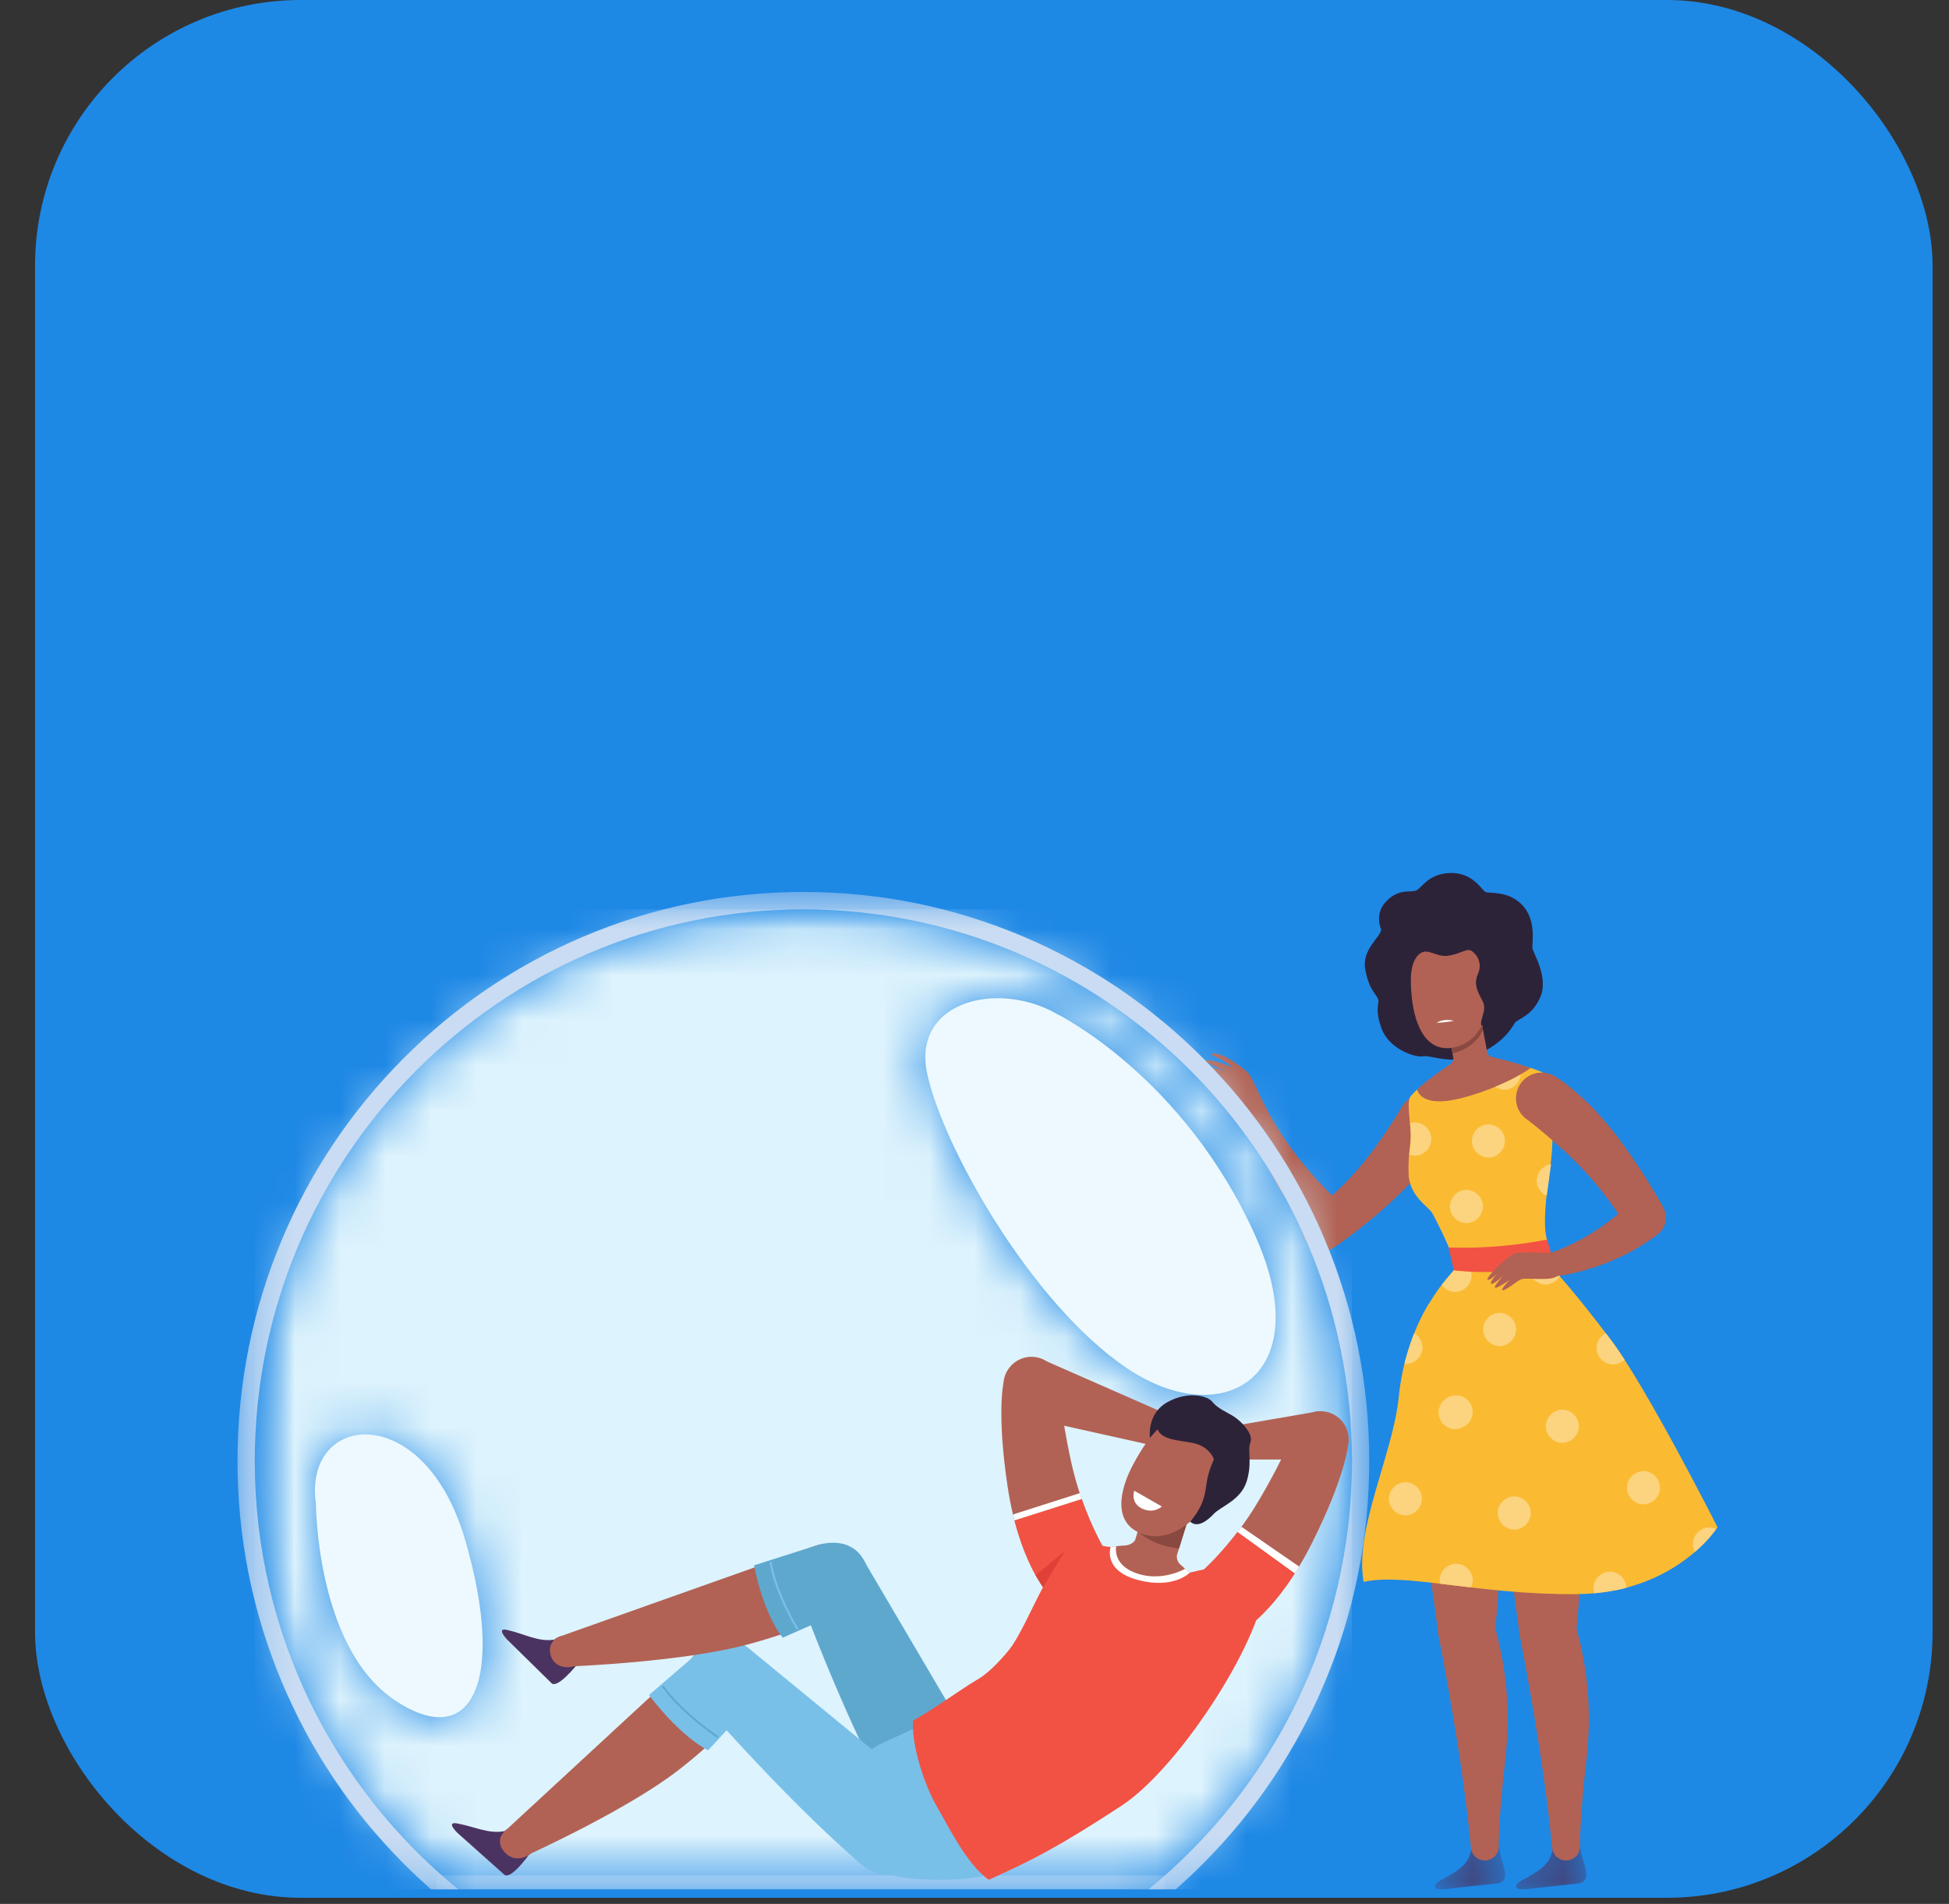 <svg width="43" height="42" viewBox="0 0 43 42" fill="none" xmlns="http://www.w3.org/2000/svg">
<rect x="0" y="0" width="43" height="42" fill="#333333" stroke="none"/>
<rect x="0.773" width="41.865" height="41.865" rx="5.861" fill="#1E88E5"/>
<path d="M30.472 20.504C30.472 20.504 30.306 20.16 30.594 19.873C30.882 19.586 31.12 19.699 31.246 19.643C31.372 19.587 31.516 19.264 32.01 19.258C32.504 19.253 32.688 19.635 32.775 19.677C32.861 19.719 33.268 19.636 33.586 19.966C33.904 20.297 33.799 20.81 33.808 20.911C33.816 21.011 34.171 21.55 33.986 21.99C33.801 22.43 33.47 22.474 33.413 22.576C33.356 22.678 33.161 23.018 32.591 23.264C32.021 23.51 31.57 23.267 31.399 23.302C31.227 23.337 30.645 23.145 30.48 22.687C30.316 22.229 30.444 22.154 30.402 22.037C30.36 21.92 30.207 21.843 30.122 21.393C30.036 20.942 30.465 20.674 30.472 20.504Z" fill="#2D2339"/>
<path d="M31.072 24.26C31.311 24.09 31.65 24.16 31.829 24.416C31.953 24.593 31.969 24.812 31.888 24.986C31.856 25.055 31.566 25.669 30.879 26.337C30.15 27.045 29.439 27.515 29.439 27.515C29.245 27.652 28.969 27.595 28.823 27.387C28.677 27.179 28.716 26.899 28.91 26.761C28.91 26.761 29.438 26.399 29.973 25.777C30.507 25.154 30.906 24.459 30.906 24.459C30.943 24.381 30.998 24.312 31.072 24.26Z" fill="#B16254"/>
<path d="M31.829 24.416C31.953 24.593 31.968 24.812 31.887 24.986C31.862 25.041 31.673 25.442 31.25 25.939C31.087 25.889 30.81 25.725 30.392 25.242C30.703 24.814 30.906 24.459 30.906 24.459C30.942 24.381 30.998 24.312 31.072 24.26C31.311 24.09 31.65 24.16 31.829 24.416Z" fill="#B16254"/>
<path d="M27.892 24.366L27.893 24.366C28.487 25.55 29.401 26.395 29.632 26.597C29.651 26.611 29.669 26.626 29.686 26.644C29.855 26.816 29.845 27.1 29.665 27.278C29.484 27.457 29.201 27.462 29.033 27.29C29.027 27.284 29.021 27.278 29.016 27.272C27.832 25.988 27.493 24.484 27.493 24.484C27.448 24.389 27.394 24.364 27.477 24.282C27.58 24.181 27.741 24.177 27.837 24.276C27.863 24.302 27.881 24.333 27.892 24.366Z" fill="#B16254"/>
<path d="M32.117 27.979C32.117 27.979 31.487 28.61 31.229 29.404C30.972 30.198 30.962 30.747 31.986 30.778C33.011 30.808 33.152 30.904 33.461 30.913C33.771 30.922 35.565 30.644 35.166 29.553C34.766 28.462 34.077 27.844 34.077 27.844C34.077 27.844 33.769 27.509 33.146 27.478C32.523 27.447 32.117 27.979 32.117 27.979Z" fill="#FABB33"/>
<path d="M32.234 22.205C32.44 22.165 32.639 22.301 32.679 22.508L32.849 23.404C32.889 23.611 32.754 23.811 32.548 23.851C32.342 23.89 32.143 23.754 32.104 23.547L31.933 22.652C31.893 22.445 32.029 22.245 32.234 22.205Z" fill="#B16254"/>
<path d="M32.251 23.4C32.525 23.312 32.818 23.306 33.097 23.375C33.447 23.462 34.027 23.616 34.098 23.7C34.201 23.821 34.32 24.958 34.206 25.71C34.093 26.462 34.05 27.035 34.118 27.298C34.186 27.561 34.142 28.036 33.162 28.274C32.182 28.511 32.142 28.02 32.052 27.743C31.962 27.465 31.67 26.879 31.59 26.747C31.51 26.616 31.087 26.384 31.076 25.877C31.065 25.37 31.142 25.228 31.125 24.979C31.108 24.73 31.051 24.366 31.098 24.228C31.145 24.09 31.801 23.59 32.127 23.447C32.168 23.429 32.21 23.413 32.251 23.4Z" fill="#FABB33"/>
<path d="M27.999 24.601C27.999 24.601 27.638 23.812 27.571 23.711C27.504 23.61 27.178 23.375 26.989 23.293C26.8 23.211 26.68 23.237 26.726 23.267C26.772 23.298 27.034 23.385 27.189 23.554C26.913 23.41 26.564 23.352 26.611 23.414C26.657 23.475 27.051 23.635 27.051 23.635C27.051 23.635 26.584 23.484 26.615 23.552C26.647 23.621 26.988 23.775 26.988 23.775C26.988 23.775 26.594 23.643 26.641 23.71C26.687 23.777 26.99 23.881 27.067 23.922C27.145 23.964 27.428 24.461 27.62 24.61C27.811 24.758 27.999 24.601 27.999 24.601Z" fill="#B16254"/>
<mask id="mask0_9_1374" style="mask-type:luminance" maskUnits="userSpaceOnUse" x="31" y="40" width="3" height="2">
<path d="M31.646 40.423H33.259V41.74H31.646V40.423Z" fill="white"/>
</mask>
<g mask="url(#mask0_9_1374)">
<path d="M31.666 41.586C31.734 41.431 32.399 41.292 32.457 40.811C32.44 40.641 32.562 40.488 32.731 40.47C32.901 40.452 33.053 40.575 33.071 40.746C33.071 40.746 33.086 40.88 33.139 41.05C33.193 41.219 33.3 41.52 33.031 41.549C32.761 41.578 32.036 41.655 32.036 41.655C32.036 41.655 31.596 41.74 31.666 41.586Z" fill="#4B3361"/>
</g>
<path d="M31.726 36.002C31.694 35.656 31.947 35.349 32.292 35.317C32.622 35.286 32.916 35.519 32.968 35.843C33.254 36.864 33.333 37.794 33.202 38.901C33.071 40.008 33.066 40.703 33.066 40.703C33.081 40.874 32.957 41.025 32.787 41.041C32.618 41.056 32.468 40.931 32.452 40.761C32.275 38.824 31.785 36.317 31.737 36.074C31.736 36.069 31.735 36.064 31.734 36.06C31.733 36.056 31.733 36.054 31.733 36.054H31.733C31.73 36.037 31.728 36.02 31.726 36.002Z" fill="#B16254"/>
<path d="M31.041 30.951C31.024 30.881 31.091 30.662 31.087 30.587C31.056 29.969 31.382 29.622 31.967 29.631C32.552 29.642 33.041 30 33.072 30.618C33.073 30.641 33.073 30.663 33.073 30.686C33.244 33.655 32.987 35.967 32.987 35.967C32.989 35.981 32.99 35.996 32.991 36.011C33.009 36.38 32.742 36.673 32.393 36.667C32.062 36.661 31.777 36.388 31.734 36.045H31.733L31.041 30.951Z" fill="#B16254"/>
<path d="M31.956 29.48C32.541 29.49 33.041 30 33.071 30.618C33.072 30.64 33.073 30.663 33.072 30.686H33.073C33.123 31.548 33.136 32.355 33.131 33.066L31.309 33.081L30.984 30.801C30.967 30.729 30.956 30.656 30.952 30.581C30.921 29.963 31.371 29.47 31.956 29.48Z" fill="#BBBDD9"/>
<mask id="mask1_9_1374" style="mask-type:luminance" maskUnits="userSpaceOnUse" x="33" y="40" width="3" height="2">
<path d="M33.359 40.423H35.073V41.74H33.359V40.423Z" fill="white"/>
</mask>
<g mask="url(#mask1_9_1374)">
<path d="M33.457 41.586C33.526 41.431 34.191 41.292 34.249 40.811C34.231 40.641 34.353 40.489 34.523 40.471C34.692 40.452 34.844 40.576 34.862 40.746C34.862 40.746 34.878 40.881 34.931 41.05C34.984 41.219 35.092 41.521 34.822 41.55C34.553 41.578 33.828 41.656 33.828 41.656C33.828 41.656 33.389 41.741 33.457 41.586Z" fill="#4B3361"/>
</g>
<path d="M33.517 36.002C33.485 35.656 33.738 35.349 34.083 35.317C34.413 35.286 34.708 35.519 34.759 35.843H34.76C35.045 36.864 35.125 37.794 34.993 38.901C34.862 40.009 34.857 40.703 34.857 40.703C34.873 40.874 34.748 41.025 34.579 41.041C34.409 41.056 34.259 40.931 34.243 40.761C34.066 38.824 33.577 36.317 33.529 36.074C33.527 36.069 33.526 36.064 33.525 36.06C33.525 36.056 33.525 36.054 33.525 36.054C33.522 36.037 33.519 36.02 33.517 36.002Z" fill="#B16254"/>
<path d="M32.833 30.951C32.816 30.88 32.883 30.662 32.879 30.587C32.849 29.969 33.174 29.621 33.759 29.631C34.344 29.642 34.832 30 34.864 30.618C34.865 30.641 34.865 30.663 34.865 30.686C35.036 33.655 34.779 35.967 34.779 35.967C34.781 35.981 34.782 35.996 34.783 36.011C34.801 36.38 34.534 36.673 34.185 36.667C33.854 36.661 33.569 36.388 33.526 36.045H33.525L32.833 30.951Z" fill="#B16254"/>
<path d="M33.748 29.48C34.333 29.491 34.833 30 34.863 30.618C34.864 30.641 34.864 30.663 34.864 30.686C34.914 31.548 34.928 32.355 34.922 33.066L33.101 33.081L32.775 30.801C32.758 30.73 32.747 30.656 32.744 30.581C32.713 29.963 33.162 29.47 33.748 29.48Z" fill="#BBBDD9"/>
<path d="M32.007 23.04C32.007 23.04 32.465 22.995 32.701 22.626C32.716 22.706 32.716 22.706 32.716 22.706C32.716 22.706 32.608 23.099 32.045 23.238C32.024 23.128 32.007 23.04 32.007 23.04Z" fill="#894940"/>
<path d="M31.268 24.035C31.268 24.035 31.324 24.471 32.28 24.215C33.236 23.957 33.772 23.56 33.772 23.56C33.772 23.56 33.449 23.448 33.177 23.38C32.906 23.312 32.832 23.312 32.815 23.225C32.406 23.233 32.065 23.349 32.065 23.349C32.065 23.349 32.084 23.428 31.957 23.506C31.83 23.584 31.417 23.88 31.268 24.035Z" fill="#B16254"/>
<path d="M31.526 28.761C31.526 28.761 30.984 29.56 30.861 30.813C30.738 32.066 29.876 33.737 30.085 34.897C31.01 34.688 32.589 35.183 34.78 35.167C36.97 35.152 37.893 33.69 37.893 33.69C37.893 33.69 36.335 30.616 35.55 29.572C34.765 28.528 34.297 28.026 34.297 28.026L31.526 28.761Z" fill="#FABB33"/>
<path d="M32.073 28.026C32.073 28.026 33.245 28.164 34.252 27.899C34.232 27.594 34.128 27.346 34.128 27.346C34.128 27.346 33.11 27.563 31.956 27.52C32.023 27.764 32.073 28.026 32.073 28.026Z" fill="#F25244"/>
<path d="M33.523 24.511C33.369 24.239 33.463 23.893 33.733 23.738C33.92 23.631 34.142 23.643 34.312 23.749C34.38 23.791 34.979 24.173 35.605 24.977C36.27 25.831 36.694 26.635 36.694 26.635C36.819 26.856 36.743 27.138 36.523 27.264C36.303 27.39 36.023 27.313 35.897 27.093C35.897 27.093 35.569 26.494 34.978 25.855C34.387 25.216 33.714 24.71 33.714 24.71C33.638 24.662 33.571 24.595 33.523 24.511Z" fill="#B16254"/>
<path d="M33.733 23.738C33.92 23.631 34.142 23.643 34.312 23.749C34.366 23.783 34.757 24.032 35.23 24.538C35.168 24.703 34.983 24.972 34.468 25.348C34.057 24.968 33.714 24.71 33.714 24.71C33.637 24.662 33.571 24.595 33.523 24.511C33.369 24.239 33.463 23.893 33.733 23.738Z" fill="#B16254"/>
<path d="M31.008 33.43C31.204 33.43 31.372 33.262 31.372 33.064C31.372 32.865 31.205 32.698 31.008 32.698C30.81 32.698 30.643 32.866 30.643 33.064C30.643 33.262 30.81 33.43 31.008 33.43Z" fill="#FCD37E"/>
<path d="M33.408 33.743C33.605 33.743 33.772 33.575 33.772 33.377C33.772 33.178 33.606 33.011 33.408 33.011C33.211 33.011 33.044 33.179 33.044 33.377C33.044 33.576 33.211 33.743 33.408 33.743Z" fill="#FCD37E"/>
<path d="M36.259 33.186C36.456 33.186 36.623 33.018 36.623 32.82C36.623 32.621 36.456 32.454 36.259 32.454C36.062 32.454 35.894 32.622 35.894 32.82C35.894 33.019 36.061 33.186 36.259 33.186Z" fill="#FCD37E"/>
<path d="M34.469 31.829C34.666 31.829 34.834 31.66 34.834 31.463C34.834 31.264 34.667 31.097 34.469 31.097C34.273 31.097 34.105 31.265 34.105 31.463C34.105 31.661 34.272 31.829 34.469 31.829Z" fill="#FCD37E"/>
<path d="M32.126 31.149C32.117 31.149 32.11 31.153 32.104 31.161L32.126 31.149Z" fill="#FCD37E"/>
<path d="M32.127 30.783C32.047 30.784 32.001 30.8 31.931 30.836L31.928 30.837L31.926 30.838C31.901 30.857 31.877 30.876 31.852 30.896C31.85 30.898 31.848 30.9 31.846 30.902C31.811 30.935 31.786 30.974 31.771 31.02C31.748 31.064 31.738 31.11 31.74 31.161C31.738 31.211 31.748 31.258 31.771 31.302C31.786 31.347 31.811 31.387 31.846 31.42C31.871 31.439 31.895 31.458 31.92 31.477C31.977 31.511 32.038 31.527 32.104 31.527C32.136 31.523 32.168 31.518 32.201 31.514C32.263 31.497 32.316 31.465 32.362 31.42C32.363 31.418 32.365 31.416 32.367 31.414C32.343 31.433 32.318 31.452 32.294 31.471C32.295 31.47 32.297 31.469 32.299 31.468C32.27 31.48 32.241 31.493 32.212 31.505C32.214 31.504 32.217 31.503 32.22 31.503C32.187 31.507 32.155 31.512 32.123 31.516C32.124 31.516 32.126 31.516 32.127 31.516C32.177 31.518 32.224 31.507 32.268 31.484C32.312 31.469 32.352 31.444 32.385 31.408C32.42 31.375 32.445 31.336 32.46 31.291C32.483 31.247 32.493 31.2 32.491 31.15C32.487 31.117 32.483 31.084 32.478 31.052C32.461 30.99 32.43 30.936 32.385 30.89C32.36 30.871 32.336 30.852 32.311 30.833C32.254 30.8 32.193 30.783 32.127 30.783Z" fill="#FCD37E"/>
<path d="M33.085 29.694C33.282 29.694 33.449 29.526 33.449 29.328C33.449 29.129 33.282 28.962 33.085 28.962C32.888 28.962 32.721 29.13 32.721 29.328C32.721 29.526 32.887 29.694 33.085 29.694Z" fill="#FCD37E"/>
<path d="M32.401 26.978C32.596 26.952 32.74 26.763 32.714 26.567C32.688 26.37 32.501 26.226 32.305 26.252C32.11 26.278 31.966 26.467 31.992 26.663C32.017 26.86 32.205 27.004 32.401 26.978Z" fill="#FCD37E"/>
<path d="M32.886 25.533C33.081 25.507 33.225 25.318 33.2 25.122C33.174 24.925 32.987 24.781 32.791 24.806C32.596 24.833 32.451 25.021 32.477 25.218C32.503 25.415 32.69 25.559 32.886 25.533Z" fill="#FCD37E"/>
<path d="M37.865 33.731C37.819 33.708 37.767 33.695 37.713 33.695C37.516 33.695 37.349 33.864 37.349 34.061C37.349 34.124 37.365 34.184 37.394 34.236C37.638 34.031 37.803 33.817 37.865 33.731Z" fill="#FCD37E"/>
<path d="M35.884 35.027C35.879 34.832 35.715 34.67 35.52 34.67C35.323 34.67 35.156 34.838 35.156 35.036C35.156 35.075 35.162 35.112 35.173 35.148C35.323 35.133 35.635 35.097 35.884 35.027Z" fill="#FCD37E"/>
<path d="M32.454 35.019C32.478 34.971 32.492 34.918 32.492 34.862C32.492 34.663 32.325 34.496 32.127 34.496C31.93 34.496 31.763 34.664 31.763 34.862C31.763 34.887 31.765 34.913 31.771 34.937L32.454 35.019Z" fill="#FCD37E"/>
<path d="M35.427 29.408C35.308 29.469 35.225 29.594 35.225 29.734C35.225 29.933 35.392 30.1 35.589 30.1C35.686 30.1 35.776 30.059 35.842 29.994C35.676 29.735 35.497 29.499 35.427 29.408Z" fill="#FCD37E"/>
<path d="M31.202 29.408C31.164 29.503 31.067 29.761 30.985 30.087C30.996 30.088 31.008 30.089 31.019 30.089C31.216 30.089 31.383 29.92 31.383 29.723C31.383 29.59 31.309 29.473 31.202 29.408Z" fill="#FCD37E"/>
<path d="M32.073 28.026L31.809 28.345C31.875 28.438 31.984 28.5 32.104 28.5C32.3 28.5 32.468 28.331 32.468 28.133C32.468 28.109 32.465 28.085 32.461 28.061C32.315 28.053 32.073 28.026 32.073 28.026Z" fill="#FCD37E"/>
<path d="M33.919 27.889L33.74 27.92C33.737 27.936 33.736 27.953 33.736 27.971C33.736 28.169 33.902 28.337 34.1 28.337C34.236 28.337 34.358 28.256 34.42 28.142C34.419 28.142 34.155 28.025 33.919 27.889Z" fill="#FCD37E"/>
<path d="M34.221 25.682C34.026 25.708 33.882 25.897 33.907 26.093C33.925 26.222 34.011 26.329 34.125 26.379L34.221 25.682Z" fill="#FCD37E"/>
<path d="M32.988 23.975C33.059 24.023 33.147 24.047 33.236 24.035C33.405 24.013 33.536 23.869 33.551 23.703C33.375 23.815 33.091 23.933 32.988 23.975Z" fill="#FCD37E"/>
<path d="M31.168 24.765C31.147 24.767 31.127 24.772 31.108 24.778C31.116 24.837 31.131 24.98 31.124 25.14C31.117 25.288 31.1 25.412 31.091 25.471C31.144 25.491 31.203 25.499 31.263 25.491C31.458 25.465 31.602 25.276 31.576 25.079C31.55 24.883 31.363 24.738 31.168 24.765Z" fill="#FCD37E"/>
<mask id="mask2_9_1374" style="mask-type:luminance" maskUnits="userSpaceOnUse" x="5" y="20" width="25" height="22">
<path d="M5.618 20.056H29.831V41.682H5.618V20.056Z" fill="white"/>
</mask>
<g mask="url(#mask2_9_1374)">
<mask id="mask3_9_1374" style="mask-type:luminance" maskUnits="userSpaceOnUse" x="5" y="20" width="25" height="22">
<path d="M25.34 41.679H10.11C7.373 39.446 5.621 36.039 5.621 32.228C5.621 25.518 11.051 20.06 17.725 20.06C22.065 20.06 25.878 22.368 28.015 25.827C28.113 26.018 28.228 26.219 28.361 26.424C28.497 26.674 28.623 26.929 28.741 27.189C28.753 27.258 28.78 27.326 28.823 27.387C28.828 27.394 28.833 27.401 28.838 27.407C29.475 28.886 29.828 30.517 29.828 32.228C29.828 36.039 28.076 39.446 25.34 41.679ZM8.062 31.644C7.369 31.644 6.837 32.21 6.97 33.156C6.97 33.156 6.97 36.337 8.706 37.505C9.087 37.761 9.42 37.882 9.697 37.882C10.68 37.882 10.964 36.355 10.255 33.946C9.779 32.329 8.824 31.644 8.062 31.644ZM22.015 22.021C21.051 22.021 20.219 22.583 20.458 23.69C20.805 25.3 22.754 28.764 24.864 30.184C25.454 30.581 26.044 30.771 26.557 30.771C27.881 30.771 28.698 29.509 27.704 27.28C26.128 23.745 23.328 22.374 23.328 22.374C22.922 22.139 22.455 22.021 22.015 22.021Z" fill="white"/>
</mask>
<g mask="url(#mask3_9_1374)">
<path d="M5.621 20.06H29.828V41.679H5.621" fill="#DDF3FD"/>
</g>
</g>
<path d="M28.837 27.408C28.832 27.401 28.828 27.394 28.823 27.388C28.78 27.326 28.752 27.258 28.741 27.189C28.774 27.262 28.806 27.335 28.837 27.408Z" fill="#BFB3B9"/>
<path d="M28.36 26.424C28.227 26.219 28.113 26.018 28.014 25.827C28.135 26.023 28.25 26.222 28.36 26.424Z" fill="#BFB3B9"/>
<mask id="mask4_9_1374" style="mask-type:luminance" maskUnits="userSpaceOnUse" x="5" y="19" width="26" height="23">
<path d="M5.238 19.659H30.235V41.74H5.238V19.659Z" fill="white"/>
</mask>
<g mask="url(#mask4_9_1374)">
<path d="M8.897 41.102C9.095 41.302 9.3 41.494 9.51 41.679H10.109C7.373 39.446 5.621 36.039 5.621 32.228C5.621 25.519 11.051 20.061 17.724 20.061C24.398 20.061 29.828 25.519 29.828 32.228C29.828 36.039 28.076 39.446 25.34 41.679H25.939C26.149 41.494 26.354 41.302 26.552 41.102C27.699 39.95 28.599 38.608 29.228 37.113C29.879 35.566 30.209 33.922 30.209 32.228C30.209 30.534 29.879 28.89 29.228 27.343C28.599 25.848 27.699 24.506 26.552 23.353C25.406 22.201 24.071 21.296 22.584 20.664C21.045 20.009 19.41 19.677 17.724 19.677C16.039 19.677 14.404 20.009 12.865 20.664C11.378 21.296 10.043 22.201 8.897 23.353C7.75 24.506 6.85 25.848 6.221 27.343C5.57 28.89 5.24 30.534 5.24 32.228C5.24 33.922 5.57 35.566 6.221 37.113C6.85 38.608 7.75 39.95 8.897 41.102Z" fill="#C9DCF3"/>
</g>
<path d="M26.556 30.771C26.043 30.771 25.453 30.581 24.864 30.184C22.754 28.764 20.805 25.301 20.457 23.689C20.218 22.583 21.05 22.021 22.015 22.021C22.454 22.021 22.922 22.138 23.328 22.374C23.328 22.374 26.128 23.745 27.704 27.28C28.697 29.509 27.88 30.771 26.556 30.771Z" fill="#EDF9FE"/>
<path d="M9.696 37.882C9.419 37.882 9.087 37.761 8.706 37.505C6.969 36.337 6.969 33.156 6.969 33.156C6.837 32.21 7.369 31.644 8.062 31.644C8.823 31.644 9.779 32.329 10.255 33.946C10.963 36.355 10.68 37.882 9.696 37.882Z" fill="#EDF9FE"/>
<mask id="mask5_9_1374" style="mask-type:luminance" maskUnits="userSpaceOnUse" x="9" y="41" width="17" height="1">
<path d="M9.572 41.335H25.799V41.74H9.572V41.335Z" fill="white"/>
</mask>
<g mask="url(#mask5_9_1374)">
<path d="M25.702 41.371H9.631V41.679H25.702V41.371Z" fill="#C9DCF3"/>
</g>
<path d="M29.077 31.135L26.883 31.513L26.782 32.197H28.799L29.077 31.135Z" fill="#B16254"/>
<path d="M23.096 30.033L26.656 31.597L26.381 32.099L22.927 31.329L23.096 30.033Z" fill="#B16254"/>
<path d="M21.584 38.724C21.809 39.226 21.716 39.915 21.109 40.137C20.52 40.351 19.892 40.203 19.648 39.733C18.552 37.741 17.602 35.094 17.602 35.094C17.446 34.746 17.66 34.341 18.08 34.188C18.483 34.041 18.927 34.18 19.101 34.497L21.528 38.621V38.621C21.549 38.654 21.567 38.688 21.584 38.724Z" fill="#5EA8CE"/>
<path d="M20.436 39.584C20.836 39.987 21.006 40.665 20.518 41.058C20.045 41.438 19.398 41.49 18.992 41.122C17.214 39.581 15.328 37.378 15.328 37.378C15.051 37.098 15.101 36.651 15.439 36.38C15.762 36.119 16.233 36.114 16.515 36.359H16.516L20.345 39.504C20.377 39.529 20.407 39.555 20.436 39.584Z" fill="#79C0E9"/>
<path d="M10.085 40.225C10.479 40.296 10.778 40.464 11.135 40.394C11.254 40.276 11.512 40.256 11.685 40.41C11.859 40.565 11.847 40.772 11.721 40.879C11.703 40.894 11.683 40.912 11.664 40.924C11.664 40.924 11.266 41.48 11.125 41.354C10.984 41.228 10.098 40.439 10.098 40.439C10.098 40.439 9.821 40.178 10.085 40.225Z" fill="#4B3361"/>
<path d="M16.552 36.538C16.838 36.833 16.817 37.276 16.512 37.547C16.511 37.551 16.51 37.555 16.509 37.558C16.194 37.816 16.099 38.17 14.975 39.043C13.851 39.917 11.718 40.886 11.718 40.886C11.534 41.03 11.305 41.038 11.145 40.873C10.985 40.707 10.99 40.507 11.173 40.363L15.322 36.531C15.345 36.508 15.369 36.486 15.395 36.466C15.737 36.198 16.255 36.23 16.552 36.538Z" fill="#B16254"/>
<path d="M16.602 36.497C17.178 37.054 16.619 37.526 16.525 37.631C16.432 37.737 15.623 38.612 15.623 38.612C15.623 38.612 15.058 38.359 14.319 37.392L15.354 36.501C15.489 36.372 16.044 35.956 16.602 36.497Z" fill="#79C0E9"/>
<path d="M14.916 37.578C15.336 38.012 15.821 38.333 15.827 38.338L15.853 38.305C15.845 38.3 15.07 37.786 14.636 37.181L14.599 37.203C14.693 37.333 14.802 37.46 14.916 37.578Z" fill="#5EA8CE"/>
<path d="M24.385 34.584C24.43 35.022 24.163 35.276 23.729 35.321C23.455 35.349 23.291 35.231 23.128 35.03L23.095 35.123C23.095 35.123 22.476 34.421 22.232 32.802C21.988 31.183 22.138 30.517 22.138 30.517H22.138C22.157 30.217 22.389 29.966 22.695 29.934C23.037 29.9 23.342 30.151 23.376 30.496C23.379 30.522 23.38 30.548 23.38 30.573C23.38 30.573 23.384 31.121 23.635 32.262C23.887 33.402 24.378 34.202 24.378 34.202C24.439 34.301 24.373 34.46 24.385 34.584Z" fill="#B16254"/>
<path d="M23.787 35.413C23.512 35.441 23.257 35.324 23.095 35.123C23.095 35.123 22.666 34.637 22.382 33.54L23.865 33.068C24.108 33.761 24.378 34.202 24.378 34.202C24.439 34.301 24.478 34.415 24.491 34.539C24.535 34.977 24.22 35.369 23.787 35.413Z" fill="#F25244"/>
<path d="M26.34 35.074C26.162 35.476 26.337 35.802 26.735 35.979C26.986 36.092 27.18 36.031 27.396 35.891L27.398 35.99C27.398 35.99 28.203 35.517 28.938 34.055C29.672 32.593 29.736 31.914 29.736 31.914C29.811 31.622 29.669 31.311 29.387 31.185C29.074 31.045 28.706 31.188 28.565 31.506C28.555 31.529 28.546 31.554 28.539 31.578C28.539 31.578 28.365 32.097 27.772 33.102C27.18 34.107 26.465 34.713 26.465 34.713C26.377 34.788 26.39 34.96 26.34 35.074Z" fill="#B16254"/>
<path d="M26.652 36.049C26.903 36.161 27.183 36.13 27.399 35.99V35.99C27.399 35.99 27.957 35.662 28.567 34.709L27.304 33.795C26.859 34.379 26.465 34.713 26.465 34.713C26.377 34.788 26.304 34.884 26.253 34.998C26.075 35.4 26.254 35.871 26.652 36.049Z" fill="#F25244"/>
<path d="M20.549 37.959L19.381 38.492C18.877 38.78 19.098 38.965 19.354 39.418L19.656 41.344C19.788 41.472 21.5 41.567 22.004 41.277L22.274 40.995C22.776 40.707 23.16 40.334 22.904 39.881L21.843 38C21.587 37.546 21.053 37.672 20.549 37.959Z" fill="#79C0E9"/>
<path d="M23.857 34.028C24.264 33.921 24.08 34.098 24.504 34.126C24.77 34.143 25.241 34.388 25.489 34.545C25.485 34.525 25.632 34.691 25.632 34.691C25.866 34.839 26.184 34.691 26.612 34.611C27.326 34.478 28.077 34.428 27.841 35.349C27.496 36.692 25.9 39.078 24.74 39.837C23.328 40.761 22.744 41.05 21.814 41.468C21.331 41.126 20.947 40.33 20.675 39.862C20.403 39.395 20.107 38.517 20.144 37.959C20.565 37.727 21.25 37.236 21.535 37.068C21.777 36.925 21.594 37.03 21.594 37.03C21.837 36.896 22.174 36.512 22.281 36.372C22.713 35.808 23.217 34.198 23.857 34.028Z" fill="#F25244"/>
<path d="M11.189 35.957C11.579 36.044 11.868 36.225 12.228 36.171C12.354 36.059 12.613 36.05 12.778 36.212C12.943 36.373 12.919 36.58 12.788 36.681C12.769 36.695 12.748 36.712 12.728 36.724C12.728 36.724 12.301 37.262 12.167 37.13C12.033 36.998 11.19 36.17 11.19 36.17C11.19 36.17 10.928 35.898 11.189 35.957Z" fill="#4B3361"/>
<path d="M19.061 34.579C19.187 34.954 18.966 35.349 18.564 35.485C18.562 35.488 18.559 35.491 18.557 35.494C18.152 35.613 17.904 35.9 16.481 36.281C15.059 36.661 12.672 36.757 12.672 36.757C12.439 36.82 12.226 36.743 12.155 36.533C12.085 36.323 12.181 36.142 12.414 36.079L17.942 34.118C17.974 34.105 18.005 34.095 18.038 34.086C18.472 33.967 18.93 34.188 19.061 34.579Z" fill="#B16254"/>
<path d="M19.126 34.559C19.396 35.281 18.672 35.504 18.538 35.566C18.405 35.627 17.27 36.127 17.27 36.127C17.27 36.127 16.87 35.686 16.636 34.532L17.985 34.102C18.167 34.035 18.863 33.861 19.126 34.559Z" fill="#5EA8CE"/>
<path d="M17.096 34.923C17.281 35.474 17.577 35.946 17.58 35.952L17.619 35.932C17.614 35.925 17.141 35.169 17.021 34.457L16.977 34.463C17.003 34.617 17.045 34.773 17.096 34.923Z" fill="#79C0E9"/>
<path d="M25.907 32.848C26.165 32.93 26.309 33.206 26.228 33.466L25.901 34.516L25.9 34.515C25.806 34.753 25.544 34.881 25.298 34.804C25.04 34.723 24.896 34.446 24.977 34.186L25.293 33.171C25.374 32.912 25.649 32.767 25.907 32.848Z" fill="#B16254"/>
<path d="M26.246 34.696C26.246 34.696 25.783 35.065 25.106 34.786C24.429 34.508 24.505 34.126 24.505 34.126C24.505 34.126 24.656 34.1 24.809 34.095C24.963 34.09 25.041 33.983 25.041 33.983L25.962 34.321C25.962 34.321 25.956 34.436 26.038 34.51C26.121 34.584 26.246 34.696 26.246 34.696Z" fill="#B16254"/>
<path d="M26.184 33.608C26.184 33.608 25.965 33.816 25.624 33.817C25.284 33.818 25.123 33.731 25.123 33.731L25.104 33.779C25.104 33.779 25.372 34.089 26.012 34.161C26.083 33.933 26.184 33.608 26.184 33.608Z" fill="#894940"/>
<path d="M26.457 33.37C26.457 33.37 25.901 34.067 25.227 33.847C24.553 33.627 24.675 32.903 25.014 32.281C25.353 31.659 25.747 31.154 26.268 31.259C26.789 31.365 27.206 31.812 27.031 32.399C26.856 32.985 26.457 33.37 26.457 33.37Z" fill="#B16254"/>
<path d="M25.633 33.233L25.025 32.885C25.025 32.885 24.93 33.15 25.194 33.278C25.457 33.405 25.633 33.233 25.633 33.233Z" fill="white"/>
<path d="M26.782 32.197C26.782 32.197 26.732 32.004 26.48 31.883C26.229 31.762 25.652 31.826 25.539 31.53C25.428 31.649 25.371 31.72 25.371 31.72C25.371 31.72 25.293 31.186 25.76 30.929C26.227 30.673 26.638 30.805 26.727 30.904C26.814 31.004 26.882 31.064 27.14 31.2C27.397 31.335 27.659 31.647 27.588 31.817C27.517 31.987 27.634 32.272 27.503 32.685C27.371 33.099 26.932 33.233 26.781 33.395C26.63 33.557 26.415 33.711 26.259 33.568C26.552 33.219 26.583 32.989 26.621 32.714C26.66 32.44 26.782 32.197 26.782 32.197Z" fill="#2D2339"/>
<path d="M24.505 34.125C24.505 34.125 24.318 34.644 25.104 34.854C25.889 35.064 26.246 34.696 26.246 34.696L26.147 34.607C26.147 34.607 25.674 34.884 25.136 34.727C24.598 34.57 24.605 34.208 24.627 34.109C24.564 34.116 24.505 34.125 24.505 34.125Z" fill="white"/>
<path d="M27.303 33.796L28.567 34.709L28.661 34.558L27.39 33.681L27.303 33.796Z" fill="white"/>
<path d="M22.382 33.54L23.866 33.068L23.822 32.939L22.35 33.409L22.382 33.54Z" fill="white"/>
<path d="M23.012 35.014L23.498 34.21L22.849 34.75L23.012 35.014Z" fill="#E04037"/>
<path d="M32.846 22.092C32.846 22.092 32.799 22.91 32.139 23.092C31.479 23.273 31.209 22.633 31.144 21.969C31.079 21.305 31.177 20.546 31.842 20.408C32.507 20.27 33.005 20.898 32.846 22.092Z" fill="#B16254"/>
<path d="M31.129 21.507C31.129 21.507 31.144 21.17 31.326 21.037C31.508 20.903 31.67 21.116 31.939 21.085C32.207 21.053 32.357 20.909 32.466 20.976C32.575 21.044 32.716 21.237 32.606 21.488C32.496 21.738 32.628 21.913 32.72 22.106C32.811 22.299 32.624 22.521 32.689 22.631C32.943 22.385 33.383 20.896 32.472 20.417C31.562 19.938 30.811 20.85 31.129 21.507Z" fill="#2D2339"/>
<path d="M31.695 22.563C31.695 22.563 31.84 22.459 32.075 22.519C31.882 22.559 31.695 22.563 31.695 22.563Z" fill="white"/>
<path d="M34.031 27.698H34.031C35.045 27.398 35.758 26.742 35.928 26.575C35.939 26.56 35.952 26.547 35.967 26.535C36.113 26.418 36.359 26.483 36.518 26.682C36.676 26.88 36.687 27.137 36.541 27.254C36.536 27.258 36.531 27.262 36.526 27.265C35.438 28.077 34.227 28.167 34.227 28.167H34.226C34.145 28.189 34.04 28.147 33.968 28.056C33.877 27.942 33.871 27.797 33.954 27.729C33.976 27.711 34.003 27.701 34.031 27.698Z" fill="#B16254"/>
<path d="M34.215 27.638C34.215 27.638 33.606 27.615 33.449 27.638C33.292 27.661 32.715 28.242 32.83 28.233C32.944 28.225 33.131 27.965 33.131 27.965C33.131 27.965 32.809 28.338 32.909 28.322C33.009 28.306 33.185 28.113 33.185 28.113C33.185 28.113 32.935 28.394 32.989 28.408C33.042 28.421 33.311 28.233 33.311 28.233C33.311 28.233 33.086 28.457 33.153 28.462C33.22 28.466 33.425 28.296 33.541 28.229C33.657 28.162 34.253 28.291 34.382 28.126C34.511 27.96 34.462 27.691 34.215 27.638Z" fill="#B16254"/>
</svg>
